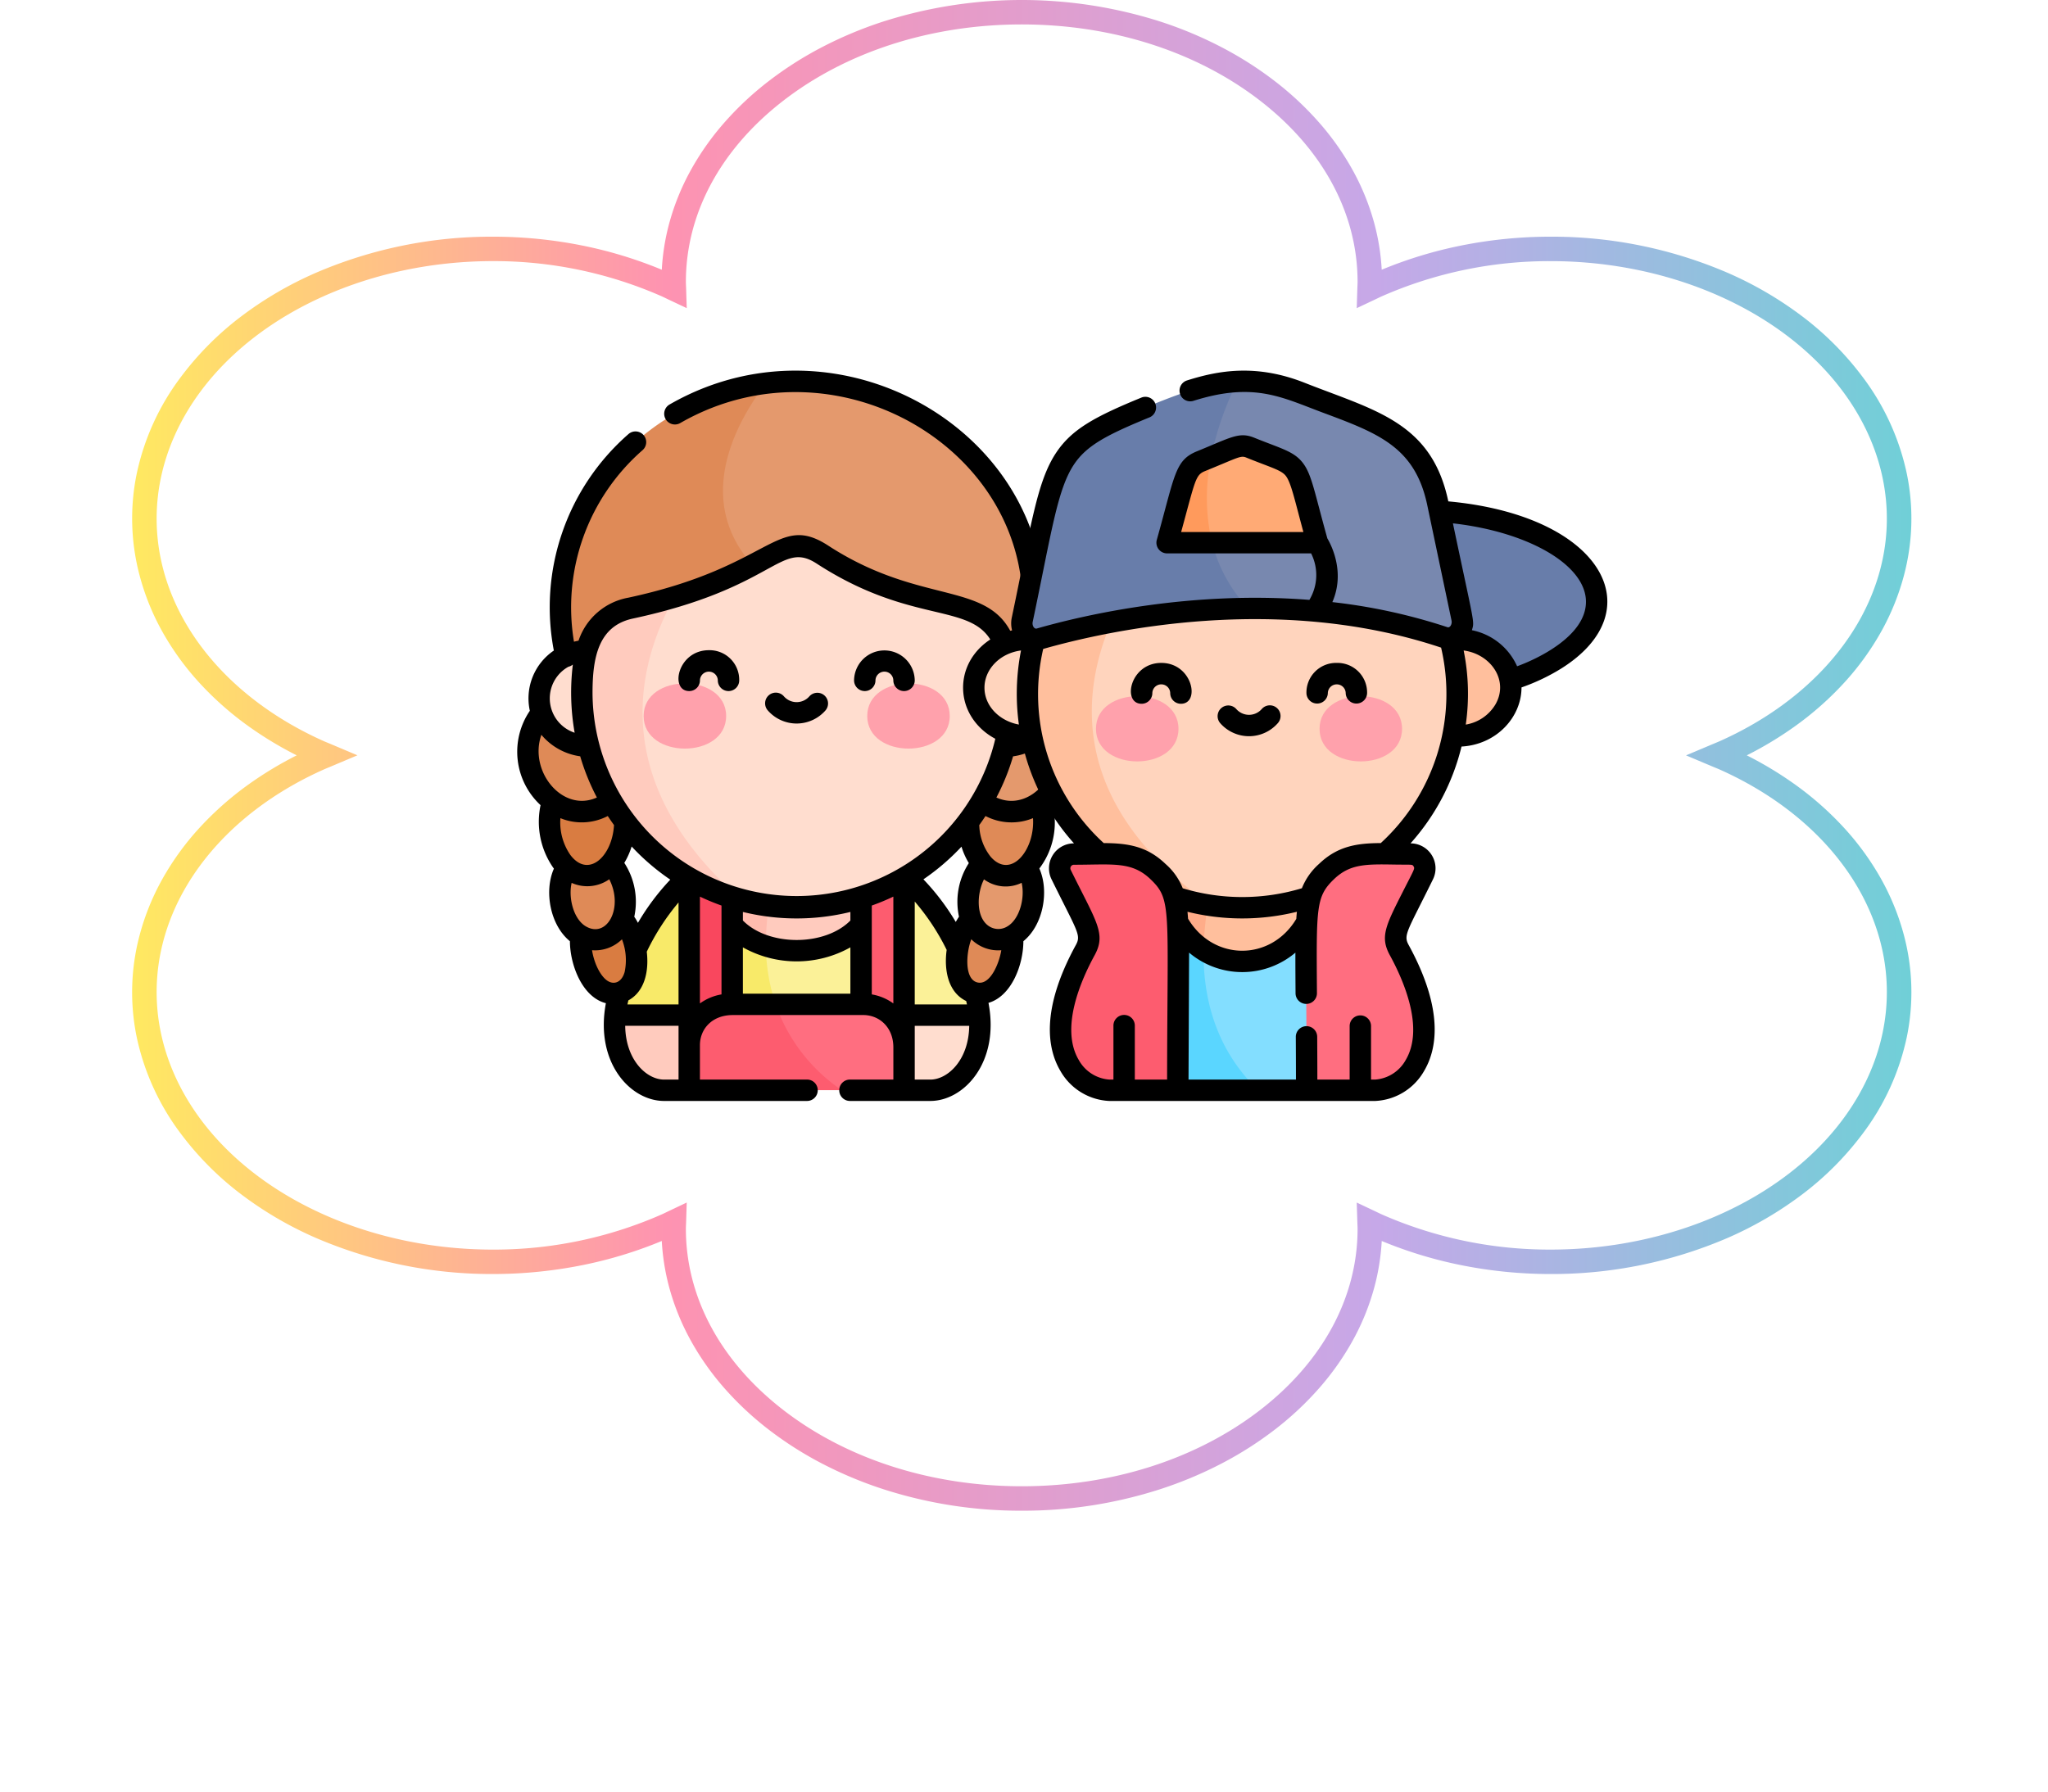 <svg xmlns="http://www.w3.org/2000/svg" xmlns:xlink="http://www.w3.org/1999/xlink" width="419.02" height="366.673" viewBox="0 0 419.02 366.673">
  <defs>
    <filter id="Tracciato_5545" x="0" y="2.514" width="419.02" height="364.16" filterUnits="userSpaceOnUse">
      <feOffset dy="30" input="SourceAlpha"/>
      <feGaussianBlur stdDeviation="10" result="blur"/>
      <feFlood flood-opacity="0.161"/>
      <feComposite operator="in" in2="blur"/>
      <feComposite in="SourceGraphic"/>
    </filter>
    <linearGradient id="linear-gradient" x2="1" gradientUnits="objectBoundingBox">
      <stop offset="0" stop-color="#ffea60"/>
      <stop offset="0.301" stop-color="#fe93b1"/>
      <stop offset="0.699" stop-color="#c6a8e8"/>
      <stop offset="1" stop-color="#6fd0d7"/>
    </linearGradient>
  </defs>
  <g id="Raggruppa_4603" data-name="Raggruppa 4603" transform="translate(-750.953 -6460.84)">
    <g transform="matrix(1, 0, 0, 1, 750.95, 6460.84)" filter="url(#Tracciato_5545)">
      <path id="Tracciato_5545-2" data-name="Tracciato 5545" d="M323.4,152.733c-.513-.23-1.034-.435-1.55-.653.517-.218,1.038-.424,1.55-.654,34.061-15.239,45.732-48.991,26.067-75.386s-63.22-35.439-97.282-20.2c-.512.229-1,.476-1.505.713.014-.456.045-.909.045-1.367C250.725,24.708,218.841,0,179.51,0s-71.215,24.708-71.215,55.187c0,.458.031.911.045,1.367-.5-.237-.993-.484-1.506-.713C72.773,40.6,29.218,49.644,9.553,76.04S1.558,136.186,35.62,151.426c.512.23,1.034.436,1.55.654-.516.218-1.038.424-1.55.653C1.558,167.973-10.113,201.724,9.553,228.12s63.22,35.439,97.281,20.2c.513-.229,1-.475,1.506-.713-.014.456-.045.909-.045,1.367,0,30.478,31.884,55.187,71.215,55.187s71.215-24.708,71.215-55.187c0-.459-.031-.911-.045-1.367.5.238.993.484,1.505.713,34.062,15.24,77.616,6.2,97.282-20.2s7.995-60.147-26.067-75.386" transform="translate(30 2.51)" fill="#fff"/>
    </g>
    <path id="Tracciato_815_-_Contorno" data-name="Tracciato 815 - Contorno" d="M179.51,306.66a91.333,91.333,0,0,1-28.5-4.461,82.119,82.119,0,0,1-12.478-5.249,73.506,73.506,0,0,1-10.911-6.978,64.11,64.11,0,0,1-9.049-8.5,55.368,55.368,0,0,1-6.876-9.819,48.891,48.891,0,0,1-4.372-10.919,46.148,46.148,0,0,1-1.462-9.272,87.06,87.06,0,0,1-15.972,4.89,92.871,92.871,0,0,1-18.6,1.871,90.834,90.834,0,0,1-36.155-7.372,74.767,74.767,0,0,1-15.35-8.96,62.315,62.315,0,0,1-12.24-12.276,50.048,50.048,0,0,1-9.142-20.021A45.339,45.339,0,0,1-1,188.994a49.521,49.521,0,0,1,4.633-11.509,55.945,55.945,0,0,1,7.595-10.518A64.857,64.857,0,0,1,21.6,157.83a74.7,74.7,0,0,1,9.574-5.751,74.7,74.7,0,0,1-9.574-5.751,64.854,64.854,0,0,1-10.379-9.137,55.943,55.943,0,0,1-7.595-10.518A49.522,49.522,0,0,1-1,115.165a45.339,45.339,0,0,1-.589-20.6A50.048,50.048,0,0,1,7.548,74.546a62.325,62.325,0,0,1,12.24-12.277,74.757,74.757,0,0,1,15.349-8.96,90.835,90.835,0,0,1,36.156-7.372,92.869,92.869,0,0,1,18.6,1.871,87.062,87.062,0,0,1,15.972,4.89,46.144,46.144,0,0,1,1.462-9.272A48.89,48.89,0,0,1,111.7,32.508a55.371,55.371,0,0,1,6.876-9.819,64.109,64.109,0,0,1,9.049-8.5A73.505,73.505,0,0,1,138.534,7.21a82.122,82.122,0,0,1,12.478-5.249,93.259,93.259,0,0,1,57,0A82.121,82.121,0,0,1,220.487,7.21,73.507,73.507,0,0,1,231.4,14.188a64.1,64.1,0,0,1,9.049,8.5,55.369,55.369,0,0,1,6.876,9.819A48.886,48.886,0,0,1,251.7,43.426a46.148,46.148,0,0,1,1.462,9.271,87.059,87.059,0,0,1,15.972-4.89,92.869,92.869,0,0,1,18.6-1.87,90.834,90.834,0,0,1,36.156,7.372,74.766,74.766,0,0,1,15.35,8.96,62.318,62.318,0,0,1,12.24,12.276,50.048,50.048,0,0,1,9.142,20.021,45.339,45.339,0,0,1-.589,20.6,49.522,49.522,0,0,1-4.633,11.508,55.942,55.942,0,0,1-7.595,10.518,64.857,64.857,0,0,1-10.379,9.137,74.7,74.7,0,0,1-9.574,5.751,74.711,74.711,0,0,1,9.574,5.751,64.857,64.857,0,0,1,10.379,9.137,55.94,55.94,0,0,1,7.595,10.518,49.52,49.52,0,0,1,4.633,11.508,45.338,45.338,0,0,1,.589,20.6,50.047,50.047,0,0,1-9.142,20.021,62.327,62.327,0,0,1-12.24,12.277,74.759,74.759,0,0,1-15.349,8.961,90.827,90.827,0,0,1-36.153,7.371h0a92.9,92.9,0,0,1-18.6-1.871,87.054,87.054,0,0,1-15.972-4.889,46.145,46.145,0,0,1-1.462,9.272,48.891,48.891,0,0,1-4.372,10.919,55.368,55.368,0,0,1-6.876,9.819,64.106,64.106,0,0,1-9.049,8.5,73.508,73.508,0,0,1-10.911,6.978,82.121,82.121,0,0,1-12.478,5.249A91.333,91.333,0,0,1,179.51,306.66Zm-68.542-63.065-.129,4.09c-.005.168-.013.336-.02.5-.012.278-.024.54-.024.785,0,13.951,7.064,27.107,19.89,37.047,13.015,10.086,30.355,15.64,48.825,15.64s35.81-5.554,48.825-15.64c12.826-9.939,19.89-23.1,19.89-37.047,0-.245-.012-.507-.024-.784-.007-.168-.015-.336-.02-.5l-.129-4.089,3.7,1.751q.262.124.521.25c.323.156.628.3.935.441a85.118,85.118,0,0,0,34.521,7.185c24.623,0,47.513-10.19,59.736-26.6,8.218-11.03,10.961-23.947,7.724-36.371-3.854-14.791-15.812-27.636-32.807-35.24-.3-.136-.618-.266-.951-.4-.184-.076-.367-.152-.551-.229l-5.454-2.3,5.453-2.3c.181-.077.363-.152.544-.227.335-.138.651-.269.957-.406,17-7.6,28.954-20.449,32.808-35.24,3.237-12.424.494-25.341-7.724-36.371-12.222-16.405-35.112-26.6-59.736-26.6a85.11,85.11,0,0,0-34.52,7.185c-.3.134-.6.278-.915.431-.18.087-.361.174-.543.26l-3.7,1.746.129-4.085c.005-.168.013-.336.02-.5.012-.278.024-.54.024-.784,0-13.951-7.064-27.108-19.89-37.047C215.321,8.054,197.981,2.5,179.51,2.5S143.7,8.054,130.685,18.14c-12.826,9.939-19.89,23.1-19.89,37.047,0,.245.012.507.024.785.007.167.015.335.02.5l.129,4.086-3.7-1.746c-.181-.085-.36-.172-.54-.259-.317-.153-.617-.3-.918-.432a85.108,85.108,0,0,0-34.521-7.185c-24.624,0-47.513,10.191-59.736,26.6C3.34,88.564.6,101.48,3.834,113.9c3.854,14.792,15.812,27.636,32.807,35.24.3.137.619.266.951.4.184.076.368.152.551.23l5.446,2.3-5.446,2.3c-.185.078-.371.155-.557.232-.331.136-.643.265-.943.4-17,7.6-28.955,20.449-32.809,35.241C.6,202.679,3.34,215.6,11.558,226.626c12.222,16.405,35.112,26.6,59.736,26.6a85.106,85.106,0,0,0,34.52-7.185c.308-.138.614-.286.938-.442q.258-.125.518-.249Z" transform="translate(780.49 6463.34)" fill="url(#linear-gradient)"/>
    <g id="Raggruppa_4417" data-name="Raggruppa 4417" transform="translate(16)">
      <g id="Raggruppa_4409" data-name="Raggruppa 4409" transform="translate(840.762 6536.689)">
        <g id="Raggruppa_4407" data-name="Raggruppa 4407" transform="translate(2.256 2.214)">
          <path id="Tracciato_5547" data-name="Tracciato 5547" d="M255.665,377.7l-15.527,3.794-8.788,2.148L220.038,386.4l-1.048.257c-7.221-3.631-11.607-7.685-14.012-11.844-3.3-5.709-2.869-11.61-.9-16.878.271-.73.575-1.451.9-2.154a41.805,41.805,0,0,1,4.833-7.833q.315-.411.63-.806h27.245c7.565,5.633,13.892,14.82,17.412,27.516a17.9,17.9,0,0,1,.566,3.035Z" transform="translate(-163.226 -248.043)" fill="#fbf198"/>
          <path id="Tracciato_5548" data-name="Tracciato 5548" d="M167.485,386.4l-1.048.257-.826.2-13.186-3.243-8.788-2.163-15.3-3.762a17.8,17.8,0,0,1,.563-3.032c3.534-12.742,9.815-21.9,17.313-27.516h15.571c-4.217,13.359-3.618,28.231,5.7,39.257Z" transform="translate(-110.673 -248.043)" fill="#f8ea69"/>
          <path id="Tracciato_5549" data-name="Tracciato 5549" d="M128.134,451.815h19.575V465.99l-4.273,1.208h-5.151C131.992,467.2,127.369,459.73,128.134,451.815Z" transform="translate(-110.472 -322.164)" fill="#ffcbbe"/>
          <path id="Tracciato_5550" data-name="Tracciato 5550" d="M326.757,467.206h-5.376l-4.106-1.162V451.825h19.633C337.67,459.74,333.05,467.206,326.757,467.206Z" transform="translate(-244.47 -322.171)" fill="#ffddcf"/>
          <path id="Tracciato_5551" data-name="Tracciato 5551" d="M246.4,353.522a8.747,8.747,0,0,1-2.2,5.662c-2.691,3.193-7.591,5.326-13.186,5.326a20.575,20.575,0,0,1-6.307-.966c-5.478-5.785-4.506-11.371-2.046-15.594.158-.274.324-.543.5-.806H243.54c.233.231.452.47.66.715a8.747,8.747,0,0,1,2.2,5.662Z" transform="translate(-176.076 -248.043)" fill="#ffcbbe"/>
          <path id="Tracciato_5552" data-name="Tracciato 5552" d="M214.9,347.145a55.639,55.639,0,0,0-2.478,16.4,14.89,14.89,0,0,1-6.879-4.363,9.731,9.731,0,0,1-.9-1.243,8.338,8.338,0,0,1-1.3-4.416,8.734,8.734,0,0,1,2.2-5.659c.207-.245.426-.484.66-.718Z" transform="translate(-163.791 -248.043)" fill="#ffbbae"/>
          <path id="Tracciato_5553" data-name="Tracciato 5553" d="M189.553,347.145v37.142h-8.788V349.454q1.344-1.23,2.767-2.309Z" transform="translate(-147.801 -248.043)" fill="#f9475e"/>
          <path id="Tracciato_5554" data-name="Tracciato 5554" d="M310.023,349.252v35.034h-8.788V347.145h6.246Q308.8,348.148,310.023,349.252Z" transform="translate(-233.111 -248.043)" fill="#fd5c6f"/>
          <path id="Tracciato_5555" data-name="Tracciato 5555" d="M379.218,387.419c2.565-11.346-8.152-13.769-10.717-2.423S376.653,398.766,379.218,387.419Z" transform="translate(-280.467 -269.611)" fill="#df8a57"/>
          <path id="Tracciato_5556" data-name="Tracciato 5556" d="M389.384,349.148c1.872-11.48-11.141-13.6-13.013-2.122S387.512,360.628,389.384,349.148Z" transform="translate(-286.188 -242.561)" fill="#e4996d"/>
          <ellipse id="Ellisse_100" data-name="Ellisse 100" cx="7.691" cy="10.987" rx="7.691" ry="10.987" transform="translate(90.098 79.11)" fill="#df8a57"/>
          <ellipse id="Ellisse_101" data-name="Ellisse 101" cx="10.987" cy="12.086" rx="10.987" ry="12.086" transform="translate(87.9 63.727)" fill="#e4996d"/>
          <path id="Tracciato_5557" data-name="Tracciato 5557" d="M104.978,387.419C102.413,376.073,113.13,373.65,115.7,385S107.543,398.766,104.978,387.419Z" transform="translate(-93.854 -269.611)" fill="#d97c41"/>
          <path id="Tracciato_5558" data-name="Tracciato 5558" d="M90.259,349.148c-1.872-11.48,11.141-13.6,13.013-2.122S92.132,360.628,90.259,349.148Z" transform="translate(-83.58 -242.561)" fill="#df8a57"/>
          <ellipse id="Ellisse_102" data-name="Ellisse 102" cx="7.691" cy="10.987" rx="7.691" ry="10.987" transform="translate(4.395 79.11)" fill="#d97c41"/>
          <ellipse id="Ellisse_103" data-name="Ellisse 103" cx="10.987" cy="12.086" rx="10.987" ry="12.086" transform="translate(0 63.727)" fill="#df8a57"/>
          <path id="Tracciato_5559" data-name="Tracciato 5559" d="M244.065,53.733a44.21,44.21,0,0,1-2.612,15H196.239c-52.552-29.7-7.291-60.455-6.838-60.758l0,0a51.215,51.215,0,0,1,6.316-.391c26.7,0,48.346,20.66,48.346,46.148Z" transform="translate(-140.782 -7.585)" fill="#e4996d"/>
          <path id="Tracciato_5560" data-name="Tracciato 5560" d="M154.715,69.686H93.02a44.14,44.14,0,0,1-2.615-15c0-23.445,18.314-42.8,42.03-45.757l0,0c-7.655,10.031-20.351,33.534,13.965,48.293,9.336,4.016,11.2,8.262,8.318,12.465Z" transform="translate(-83.813 -8.534)" fill="#df8a57"/>
          <ellipse id="Ellisse_104" data-name="Ellisse 104" cx="10.987" cy="9.889" rx="10.987" ry="9.889" transform="translate(2.198 54.937)" fill="#ffddcf"/>
          <ellipse id="Ellisse_105" data-name="Ellisse 105" cx="10.987" cy="9.889" rx="10.987" ry="9.889" transform="translate(85.703 54.937)" fill="#ffcbbe"/>
          <path id="Tracciato_5561" data-name="Tracciato 5561" d="M208.691,152.962A43.984,43.984,0,0,1,153.638,195.5c-50.065-27.855-13.907-62.177-13.907-62.177,21-6.269,22.169-13.957,30.306-8.668C194,140.216,208.691,128.554,208.691,152.962Z" transform="translate(-109.803 -89.235)" fill="#ffddcf"/>
          <path id="Tracciato_5562" data-name="Tracciato 5562" d="M138.313,220.812a43.966,43.966,0,0,1-32.848-42.535c0-8.379,1.707-15.591,9.97-17.365,3.345-.718,6.316-1.486,8.972-2.276C116.325,173.318,110.99,197.055,138.313,220.812Z" transform="translate(-94.478 -114.55)" fill="#ffcbbe"/>
          <path id="Tracciato_5563" data-name="Tracciato 5563" d="M165.639,225.99c0,8.894-16.881,8.894-16.881,0S165.639,217.1,165.639,225.99Z" transform="translate(-125.135 -157.524)" fill="#ffa1ac"/>
          <path id="Tracciato_5564" data-name="Tracciato 5564" d="M305.512,225.99c0,8.894,16.881,8.894,16.881,0S305.512,217.1,305.512,225.99Z" transform="translate(-236.14 -157.524)" fill="#ffa1ac"/>
          <path id="Tracciato_5565" data-name="Tracciato 5565" d="M261.627,452.642v9.231H248.864c-24.478-6.222-13.53-17.578-13.53-17.578H253.28A8.345,8.345,0,0,1,261.627,452.642Z" transform="translate(-184.715 -316.839)" fill="#ff6e80"/>
          <path id="Tracciato_5566" data-name="Tracciato 5566" d="M211.95,461.873H180.765v-9.231a8.345,8.345,0,0,1,8.347-8.347h9.307A35.329,35.329,0,0,0,211.95,461.873Z" transform="translate(-147.801 -316.839)" fill="#fd5c6f"/>
        </g>
        <g id="Raggruppa_4408" data-name="Raggruppa 4408" transform="translate(-0.001 0)">
          <path id="Tracciato_5567" data-name="Tracciato 5567" d="M171.855,69.612a11.7,11.7,0,0,0-4.9-12.327C175.1,15.918,128-14.184,91.273,6.928a2.189,2.189,0,0,0,2.182,3.8c33.263-19.122,75.933,7.711,69.378,44.753-.311-.079-.626-.151-.948-.212-4.7-12.674-18.646-6.79-38.125-19.445-10.579-6.874-11.45,4.312-40.93,10.641a13.2,13.2,0,0,0-10.185,8.8c-.319.06-.629.131-.932.208a42.689,42.689,0,0,1,14.036-39.2,2.189,2.189,0,1,0-2.912-3.269,47.061,47.061,0,0,0-15.244,44.28,11.835,11.835,0,0,0-4.91,12.329,14.9,14.9,0,0,0,2.192,19.309,16.48,16.48,0,0,0,2.6,12.814c.044.059.09.114.135.171-2.051,4.632-.778,11.57,3.273,14.859.021,4.911,2.554,11.468,7.36,12.685-2.281,12.136,5,20.006,11.907,20.006H119.4a2.189,2.189,0,1,0,0-4.378H97.484v-7.071c.015-3.274,2.456-6.085,6.623-6.131H130.9c3.3,0,6.159,2.513,6.159,6.617v6.585h-8.883a2.189,2.189,0,0,0,0,4.378H144.62c6.917,0,14.234-7.938,11.9-20.072,4.689-1.361,7.129-7.734,7.141-12.621,4.071-3.309,5.321-10.263,3.267-14.875a15.548,15.548,0,0,0,2.755-12.958,14.86,14.86,0,0,0,2.172-19.324ZM158.14,87.359a45.831,45.831,0,0,0,3.412-8.425,12.494,12.494,0,0,0,7.947-4.414C172.193,82.034,165.142,90.533,158.14,87.359Zm5.165,17.457c.732,3.161-.459,7.524-2.963,8.944a3.486,3.486,0,0,1-3.793-.118c-2.667-1.853-2.386-6.714-.946-9.535a7.485,7.485,0,0,0,7.7.709Zm-21.871,3.83a46.767,46.767,0,0,1,6.532,9.9c-.568,4.079.278,8.688,3.991,10.459.059.233.109.463.16.695H141.433Zm11.071-7.871a14.572,14.572,0,0,0-2.019,10.98c-.234.338-.454.7-.66,1.068a48.107,48.107,0,0,0-6.617-8.719A46.509,46.509,0,0,0,151,97.416,14.5,14.5,0,0,0,152.5,100.775Zm10.182-26.642a47.108,47.108,0,0,0,.372-13.951A7.416,7.416,0,0,1,162.686,74.132ZM83.749,50.74c29.226-6.274,30.131-16.119,37.627-11.25,24.67,16.027,37.656,4.009,37.656,26.475a41.762,41.762,0,0,1-83.523,0c0-7.215,1.186-13.711,8.24-15.225Zm22.524,67.283a22.5,22.5,0,0,0,21.994,0V127.5H106.273Zm21.995-5.492c-5.24,5.314-16.755,5.314-21.994,0v-1.754a46.2,46.2,0,0,0,21.994,0Zm-54.074,1.226c-2.554-1.444-3.672-5.825-2.96-8.929a7.817,7.817,0,0,0,7.7-.739C81.9,109.866,78.524,116.22,74.193,113.757Zm7.818-13.02a15.231,15.231,0,0,0,1.5-3.351,46.513,46.513,0,0,0,7.908,6.782,48.246,48.246,0,0,0-6.619,8.838,12.66,12.66,0,0,0-.751-1.248A14.568,14.568,0,0,0,82.011,100.736Zm.836,28.13c3.4-1.843,4.218-6.093,3.758-9.951a47.3,47.3,0,0,1,6.5-10.08V129.7H82.653c.06-.277.122-.555.194-.834ZM70.575,60.6a2.17,2.17,0,0,0,.886-.436l.019-.008A47.421,47.421,0,0,0,71.849,74.1a7.4,7.4,0,0,1-1.274-13.5ZM65.044,74.526a12.643,12.643,0,0,0,7.944,4.4,45.856,45.856,0,0,0,3.413,8.43C69.377,90.543,62.406,81.966,65.044,74.526ZM78.628,91.146q.615.94,1.274,1.849c-.356,6.447-5.265,10.987-8.934,6.112a11.708,11.708,0,0,1-2.031-7.522,11.519,11.519,0,0,0,9.69-.439Zm-3.222,27.462a7.815,7.815,0,0,0,6.124-2.234,11.727,11.727,0,0,1,.547,6.7c-.652,2.3-2.4,2.722-3.78,1.594S75.8,121.069,75.406,118.609Zm6.787,15.47H93.108v11.006H90.145C86.592,145.084,82.278,141.114,82.193,134.078ZM97.486,129.5V107.641a45.913,45.913,0,0,0,4.41,1.826v18.185A10.477,10.477,0,0,0,97.486,129.5Zm35.16-1.847V109.467a45.888,45.888,0,0,0,4.41-1.826V129.5A10.478,10.478,0,0,0,132.645,127.652Zm11.975,17.432h-3.186v-11h11.146c-.09,7.026-4.42,11-7.959,11Zm9.648-19.878c-2.705-.64-2.347-5.963-1.269-8.84a7.817,7.817,0,0,0,6.142,2.244C158.721,121.29,156.872,125.822,154.268,125.206Zm2.668-25.762a10.884,10.884,0,0,1-2.3-6.447q.659-.909,1.275-1.85a11.549,11.549,0,0,0,9.717.435c.435,6.5-4.544,12.67-8.693,7.863Z" transform="translate(-60.086 0)"/>
          <path id="Tracciato_5568" data-name="Tracciato 5568" d="M175.388,204.4a2.189,2.189,0,0,0,2.189-2.189,1.829,1.829,0,0,1,3.657,0,2.189,2.189,0,1,0,4.378,0,6.064,6.064,0,0,0-6.206-6.175C172.991,196.039,171.334,204.4,175.388,204.4Z" transform="translate(-140.177 -138.824)"/>
          <path id="Tracciato_5569" data-name="Tracciato 5569" d="M298.466,204.4a2.189,2.189,0,0,0,2.189-2.189,1.829,1.829,0,0,1,3.657,0,2.189,2.189,0,1,0,4.378,0,6.207,6.207,0,0,0-12.413,0A2.189,2.189,0,0,0,298.466,204.4Z" transform="translate(-227.343 -138.824)"/>
          <path id="Tracciato_5570" data-name="Tracciato 5570" d="M240.368,232.105a7.841,7.841,0,0,0,5.912-2.692,2.189,2.189,0,0,0-3.3-2.876,3.456,3.456,0,0,1-5.223,0,2.189,2.189,0,1,0-3.3,2.877,7.84,7.84,0,0,0,5.912,2.692Z" transform="translate(-183.184 -159.889)"/>
        </g>
      </g>
      <g id="Raggruppa_4412" data-name="Raggruppa 4412" transform="translate(931.998 6536.689)">
        <g id="Raggruppa_4410" data-name="Raggruppa 4410" transform="translate(2.188 2.188)">
          <path id="Tracciato_5571" data-name="Tracciato 5571" d="M212.87,348.255l-13.29,39.1h-9.913c-31.009-17.206-17.74-39.271-10.19-48.34h22.718a38.84,38.84,0,0,1,10.675,9.239Z" transform="translate(-131.464 -242.272)" fill="#83deff"/>
          <path id="Tracciato_5572" data-name="Tracciato 5572" d="M165.445,387.356H148.989l-13.1-39.329a38.69,38.69,0,0,1,10.491-9.011H157.7C153.611,351.713,150.27,372.719,165.445,387.356Z" transform="translate(-107.242 -242.272)" fill="#5ad6ff"/>
          <path id="Tracciato_5573" data-name="Tracciato 5573" d="M383.789,116.753c0,10.316-16.724,18.677-37.353,18.677V98.076C367.065,98.076,383.789,106.44,383.789,116.753Z" transform="translate(-256.349 -71.644)" fill="#687daa"/>
          <path id="Tracciato_5574" data-name="Tracciato 5574" d="M215.291,344.5c0,9.111-6.887,16.494-15.382,16.494a14.552,14.552,0,0,1-7.917-2.349,0,0,0,0,1,0,0c-.146-.23-8.127-12.861,3.446-19.622h18.986A17.526,17.526,0,0,1,215.291,344.5Z" transform="translate(-144.978 -242.272)" fill="#ffbf9d"/>
          <path id="Tracciato_5575" data-name="Tracciato 5575" d="M184.164,339.016a68.02,68.02,0,0,0-3.444,19.625,0,0,0,0,1,0,0,16.754,16.754,0,0,1-7.462-14.142,17.443,17.443,0,0,1,.873-5.48Z" transform="translate(-133.706 -242.272)" fill="#ffac89"/>
          <ellipse id="Ellisse_106" data-name="Ellisse 106" cx="10.986" cy="9.888" rx="10.986" ry="9.888" transform="translate(0 52.8)" fill="#ffd4bd"/>
          <ellipse id="Ellisse_107" data-name="Ellisse 107" cx="10.986" cy="9.888" rx="10.986" ry="9.888" transform="translate(87.89 52.8)" fill="#ffbf9d"/>
          <path id="Tracciato_5576" data-name="Tracciato 5576" d="M178.62,180.948A43.987,43.987,0,0,1,128.3,224.24c-42.209-20.034-33.148-46.245-21.609-62.164h67.642A43.448,43.448,0,0,1,178.62,180.948Z" transform="translate(-79.743 -116.967)" fill="#ffd4bd"/>
          <path id="Tracciato_5577" data-name="Tracciato 5577" d="M112.948,224.24a43.713,43.713,0,0,1-33.282-62.164H94.5C86.614,177.172,81.554,201.91,112.948,224.24Z" transform="translate(-64.39 -116.967)" fill="#ffbf9d"/>
          <path id="Tracciato_5578" data-name="Tracciato 5578" d="M140.288,235c0,8.893-16.879,8.893-16.879,0S140.288,226.105,140.288,235Z" transform="translate(-98.406 -163.886)" fill="#ffa1ac"/>
          <path id="Tracciato_5579" data-name="Tracciato 5579" d="M280.163,235c0,8.893,16.879,8.893,16.879,0S280.163,226.105,280.163,235Z" transform="translate(-209.416 -163.886)" fill="#ffa1ac"/>
          <path id="Tracciato_5580" data-name="Tracciato 5580" d="M222.7,59.892a116.459,116.459,0,0,0-28.3-5.515l-1.783-1.307-3.09,1.036q-3.5-.131-6.887-.093c-42.72-17.468-2.235-46.479-2.235-46.479a30.509,30.509,0,0,1,12.963,2.3c13.94,5.507,24.872,7.532,28.03,22.529l4.976,23.661C226.887,58.462,224.847,60.61,222.7,59.892Z" transform="translate(-126.484 -7.499)" fill="#7888af"/>
          <path id="Tracciato_5581" data-name="Tracciato 5581" d="M117.761,54.095a166.55,166.55,0,0,0-42.676,6.184c-2.124.607-4.065-1.523-3.563-3.91,4.617-21.963,4.856-35.322,18.484-40.7,9.753-3.849,17.3-7.657,25.52-8.054C111.035,16.706,103.056,38.158,117.761,54.095Z" transform="translate(-61.604 -7.582)" fill="#687daa"/>
          <path id="Tracciato_5582" data-name="Tracciato 5582" d="M122.134,387.2h-8.8l-2.189-1.523-2.189,1.523h-.8c-6.14,0-16.132-8.288-4.967-28.692,1.78-3.26.315-4.777-4.926-15.423a2.919,2.919,0,0,1,2.568-4.226c7.952,0,12.656-.838,17.258,3.6C123.351,347.519,122.134,349.637,122.134,387.2Z" transform="translate(-80.387 -242.119)" fill="#fd5c6f"/>
          <path id="Tracciato_5583" data-name="Tracciato 5583" d="M289.786,358.512c11.162,20.4,1.17,28.692-4.967,28.692h-.8l-2.189-1.523-2.189,1.523h-8.8c0-37.566-1.217-39.685,4.036-44.742,4.6-4.436,9.306-3.6,17.258-3.6a2.919,2.919,0,0,1,2.568,4.226c-5.241,10.646-6.706,12.163-4.926,15.423Z" transform="translate(-202.734 -242.119)" fill="#ff6e80"/>
          <path id="Tracciato_5584" data-name="Tracciato 5584" d="M214.441,72.649h-.467l-1.526,1.608L209.2,72.649H195.073c-8.836-6-.356-17.311-.181-17.544l0,0c5.054-2.113,6.067-2.685,7.976-1.909,10.8,4.395,8.892,1.722,13.173,17.355A1.663,1.663,0,0,1,214.441,72.649Z" transform="translate(-146.314 -39.625)" fill="#ffaa75"/>
          <path id="Tracciato_5585" data-name="Tracciato 5585" d="M183.742,78.083h-7.021a1.661,1.661,0,0,1-1.6-2.1c3.111-11.314,3.155-13.281,6.338-14.577.773-.315,1.474-.6,2.107-.87A39.807,39.807,0,0,0,183.742,78.083Z" transform="translate(-134.983 -45.059)" fill="#ff9a5c"/>
        </g>
        <g id="Raggruppa_4411" data-name="Raggruppa 4411" transform="translate(0 0)">
          <path id="Tracciato_5586" data-name="Tracciato 5586" d="M129.512,26.752c-3.416-16.246-15.052-18.6-29.4-24.267C90.1-1.471,82.342.018,76.071,2a2.189,2.189,0,1,0,1.317,4.175c12.324-3.889,17.984-.744,26.4,2.4C115.174,12.814,122.695,15.62,125.2,27.5l4.976,23.659c.146.694-.3,1.527-.841,1.347a116.3,116.3,0,0,0-23.547-5.137c2.655-6.088-.2-11.64-1.022-13.039-2.63-9.4-3.16-12.955-4.948-15.356-1.849-2.483-4.46-2.988-10.008-5.245-3.108-1.265-4.759-.058-11.732,2.78-4.532,1.844-4.484,4.862-8.206,18.112a2.19,2.19,0,0,0,2.107,2.78h29.464a9.87,9.87,0,0,1-.355,9.513C76.812,45,55.279,49.931,45.3,52.779c-.522.147-.974-.634-.822-1.356,3.834-18.23,5.019-27.055,8.429-32.192,2.609-3.931,6.72-6.079,15.547-9.7A2.189,2.189,0,0,0,66.8,5.483c-9.515,3.9-14.3,6.464-17.533,11.329-3.957,5.963-5.1,14.875-9.065,33.712a5.817,5.817,0,0,0,.057,2.633c-5.675,1.273-10.022,5.955-10.022,11.72,0,6.507,5.539,11.636,12.27,12.048A45.59,45.59,0,0,0,52.927,96.743h-.05a5.107,5.107,0,0,0-4.532,7.381c5.264,10.7,6.094,11.347,4.969,13.406-7.32,13.379-5.762,21.408-3.166,25.787A12.142,12.142,0,0,0,60.2,149.461h54.308a12.142,12.142,0,0,0,10.053-6.144c2.6-4.38,4.154-12.409-3.165-25.786-1.126-2.062-.292-2.717,4.969-13.408a5.107,5.107,0,0,0-4.532-7.38h-.054a45.955,45.955,0,0,0,10.436-19.813c7.258-.414,12.282-6.1,12.274-12.1a40.876,40.876,0,0,0,8.113-3.86c19.012-11.913,8.331-31.34-23.091-34.214Zm-54.66,6.272c2.9-10.614,2.913-11.664,4.871-12.461,6.816-2.774,7.291-3.244,8.433-2.78,5.149,2.095,7.2,2.539,8.147,3.805,1.066,1.431,1.826,5.061,3.558,11.436H74.852ZM34.611,64.876c0-3.686,3.07-7.029,7.478-7.608a45.853,45.853,0,0,0-.436,15.158C37.832,71.747,34.611,68.754,34.611,64.876Zm19.3,76.209c-3.845-6.487.38-16.226,3.241-21.456,2.413-4.417.349-6.808-4.882-17.438a.73.73,0,0,1,.6-1.071c7.962,0,11.851-.761,15.741,2.987,4.375,4.21,3.411,5.871,3.366,40.977H65.374V134.089a2.189,2.189,0,1,0-4.377,0v10.995h-.8a7.778,7.778,0,0,1-6.287-4Zm44.5-28.89c-5.217,8.708-16.953,8.687-22.146-.035q-.051-.747-.117-1.418a46.664,46.664,0,0,0,22.385,0c-.047.459-.088.942-.122,1.451ZM122.4,101.447c.306.491.206.46-2.3,5.406-3.427,6.777-4.581,9.06-2.549,12.779,2.86,5.228,7.085,14.968,3.24,21.454a7.777,7.777,0,0,1-6.287,4h-.8V134.089a2.189,2.189,0,0,0-4.377,0v10.995h-6.609c0-2.841-.014-5.738-.031-8.8a2.189,2.189,0,0,0-4.377.025c.018,3.049.028,5.938.031,8.77H76.361l.113-25.981a16.836,16.836,0,0,0,21.753.009c-.01,2.385.009,5.142.032,8.361a2.189,2.189,0,0,0,4.377-.03c-.122-17.61-.213-19.8,3.459-23.336,3.288-3.168,6.544-3.116,12.455-3.02,3.577.057,3.573-.086,3.851.36Zm-6.707-4.763c-4.792.024-8.8.577-12.636,4.27a13.109,13.109,0,0,0-3.5,4.971,42.209,42.209,0,0,1-24.382.009,12.779,12.779,0,0,0-3.521-4.979c-3.836-3.7-7.849-4.247-12.642-4.271A41.286,41.286,0,0,1,46.627,56.954c13.442-3.825,48.005-11.413,81.318-.3.03.01.061.018.091.027A41.463,41.463,0,0,1,115.694,96.683Zm23.471-28.391a8.7,8.7,0,0,1-6.079,4.142,44.389,44.389,0,0,0-.435-15.165C138.222,58.007,141.958,63.416,139.165,68.292Zm4.425-7.79a12.874,12.874,0,0,0-9.253-7.382c.572-1.909.535-.878-3.88-21.869C145.936,33,157.676,39.788,157.676,47.3,157.676,54.331,147.721,59,143.59,60.5Z" transform="translate(-30.234 0)"/>
          <path id="Tracciato_5587" data-name="Tracciato 5587" d="M154.1,204.964c-6.414,0-8.068,8.363-4.017,8.363a2.189,2.189,0,0,0,2.189-2.189,1.829,1.829,0,0,1,3.657,0,2.189,2.189,0,0,0,2.189,2.189C162.135,213.327,160.53,204.964,154.1,204.964Z" transform="translate(-113.549 -145.151)"/>
          <path id="Tracciato_5588" data-name="Tracciato 5588" d="M277.177,204.964a6.063,6.063,0,0,0-6.206,6.175,2.189,2.189,0,0,0,4.377,0,1.829,1.829,0,0,1,3.657,0,2.189,2.189,0,0,0,4.377,0A6.064,6.064,0,0,0,277.177,204.964Z" transform="translate(-200.719 -145.151)"/>
          <path id="Tracciato_5589" data-name="Tracciato 5589" d="M220.759,235.251a2.188,2.188,0,0,0-3.088.212,3.456,3.456,0,0,1-5.222,0,2.189,2.189,0,0,0-3.3,2.876,7.836,7.836,0,0,0,11.822,0A2.188,2.188,0,0,0,220.759,235.251Z" transform="translate(-156.556 -166.218)"/>
        </g>
      </g>
    </g>
  </g>
</svg>

